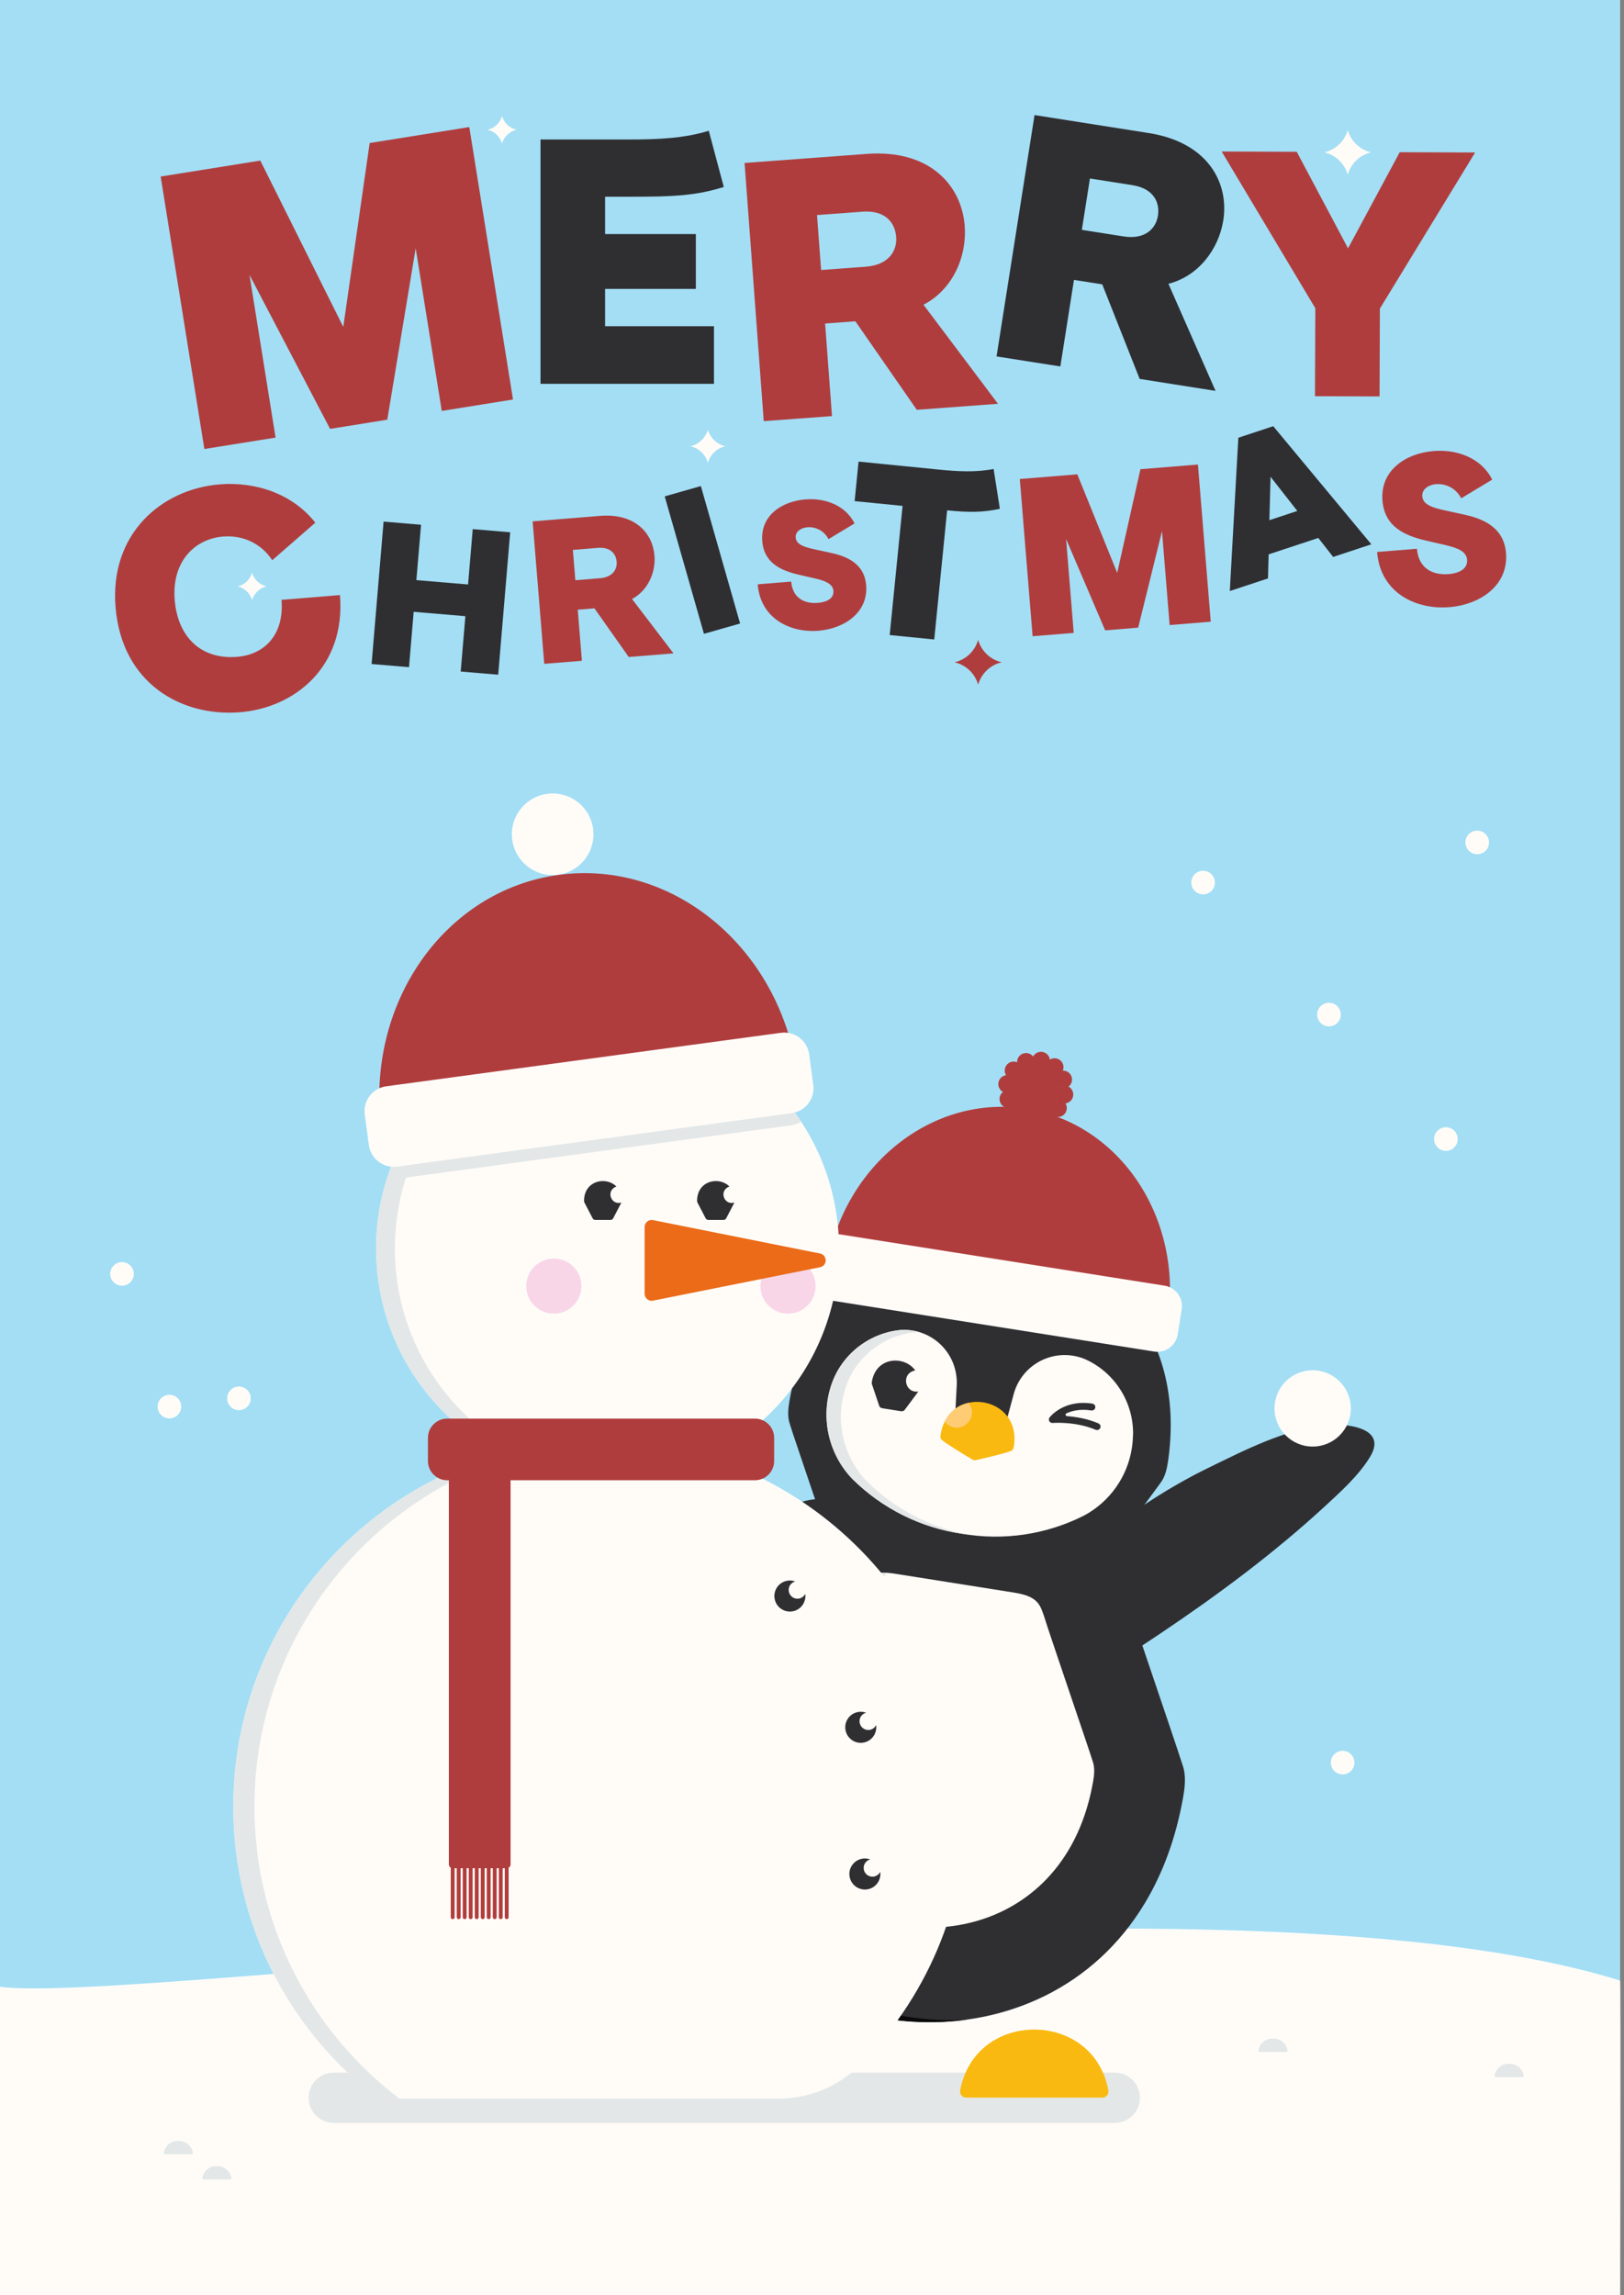<svg width="421" height="595" viewBox="0 0 421 595" fill="none" xmlns="http://www.w3.org/2000/svg">
<rect x="0" y="0" width="421" height="595" fill="#808080" stroke="none"/>
<g clip-path="url(#clip0_207_18445)">
<path d="M420 0H0V595H420V0Z" fill="#A3DEF5"/>
<path d="M420 595C420 595 420.18 513.61 420 513.44C312.2 479.95 35 520 0 515.05V595H420Z" fill="#FFFCF8"/>
<path d="M285.321 398.34C293.961 391.51 303.331 385.38 313.041 380.63C322.911 375.81 333.161 370.549 343.611 369.459C348.611 368.939 359.891 369.899 355.171 377.679C352.241 382.509 347.531 386.74 343.381 390.57C330.141 402.76 315.501 413.609 300.691 423.549C293.741 428.219 286.661 432.72 279.361 436.66C274.771 439.14 269.401 442.199 264.431 442.859C263.181 443.029 261.701 443.139 260.861 442.269C249.691 430.779 269.761 411.57 280.061 402.69C281.791 401.2 283.551 399.75 285.331 398.34H285.321Z" fill="#2F2F32"/>
<path d="M204.8 369.33C205.88 372.86 218.31 409.19 218.96 411.54C220.32 415.58 220.83 418.07 228.02 419.21L263.27 424.79C270.46 425.93 271.72 423.72 274.26 420.3C275.6 418.27 298.65 387.55 300.77 384.53C302.13 382.79 302.54 380.62 302.85 378.48C307.54 344.66 285.92 324.43 261.71 320.61C237.5 316.76 210.69 329.32 204.7 362.93C204.33 365.06 204.05 367.25 204.81 369.32L204.8 369.33Z" fill="#2F2F32"/>
<path d="M306.68 466.09C304.79 476.68 301.38 485.72 296.83 493.3C283.58 515.41 260.72 525.04 238.22 524.17H238.21C235.32 524.06 232.45 523.77 229.59 523.32C204.48 519.36 181.43 502.35 174.92 474C172.94 465.39 172.49 455.73 173.96 445.08C174.37 442.19 174.93 439.26 176.77 436.91C179.62 432.85 210.44 391.78 212.58 388.6C212.59 388.58 212.6 388.56 212.61 388.55C216.04 383.92 217.75 380.94 227.46 382.48L275.13 390.03C284.85 391.57 285.55 394.93 287.38 400.4C287.38 400.42 287.38 400.44 287.4 400.46C288.45 404.14 305.07 452.73 306.53 457.47C307.55 460.27 307.17 463.24 306.68 466.11V466.09Z" fill="#2F2F32"/>
<path d="M283.32 462.1C282.1 468.96 279.89 474.81 276.95 479.71C268.37 494.02 253.58 500.25 239.02 499.69C237.15 499.62 235.29 499.43 233.44 499.14C231.34 498.81 229.27 498.34 227.24 497.73C213.52 493.62 201.73 483.2 198.06 467.22C196.78 461.65 196.48 455.4 197.44 448.5C197.71 446.63 198.07 444.73 199.26 443.21C201.11 440.58 221.05 414 222.44 411.94C222.44 411.93 222.46 411.92 222.46 411.91C224.41 409.27 225.5 407.47 230 407.74C230.62 407.78 231.31 407.86 232.07 407.98L262.92 412.87C269.21 413.87 269.66 416.04 270.85 419.58C270.85 419.59 270.85 419.6 270.86 419.62C271.54 422.01 282.3 453.45 283.24 456.52C283.9 458.34 283.66 460.25 283.33 462.11L283.32 462.1Z" fill="#FFFBF7"/>
<path d="M293.73 372.1C293.93 363.95 289.42 356.41 282.14 352.75C280.88 352.1 279.52 351.67 278.12 351.45C271.22 350.37 264.61 354.66 262.79 361.4L261.06 367.82C260.84 368.63 259.97 369.08 259.18 368.78C257.69 368.21 256.03 367.77 254.26 367.49C252.49 367.21 250.77 367.12 249.17 367.2C248.33 367.24 247.64 366.55 247.68 365.71L248.02 359.13C248.07 358.19 248.02 357.24 247.87 356.31C246.71 348.86 239.74 343.76 232.29 344.92C226.34 345.85 221.07 349.25 217.78 354.29C216.69 355.98 215.85 357.81 215.28 359.73C212.76 368.06 214.93 377.11 220.95 383.4C228.69 391.07 238.69 396.06 249.47 397.62C260.21 399.47 271.26 397.82 280.99 392.91C287.69 389.34 292.25 382.84 293.41 375.48C293.59 374.37 293.68 373.23 293.7 372.09" fill="#FFFBF7"/>
<path d="M251.35 397.91C250.73 397.83 250.11 397.74 249.49 397.63C238.7 396.07 228.71 391.08 220.97 383.41C214.95 377.12 212.78 368.07 215.3 359.74C215.87 357.82 216.71 355.99 217.8 354.3C221.09 349.26 226.36 345.86 232.31 344.93C234.41 344.6 236.47 344.77 238.38 345.36C237.6 345.34 236.81 345.4 236.02 345.52C230.07 346.45 224.8 349.86 221.51 354.89C220.42 356.58 219.58 358.41 219.01 360.33C216.49 368.66 218.66 377.71 224.68 384C231.97 391.23 241.27 396.07 251.35 397.91Z" fill="#E3E7E7"/>
<path d="M172.9 532.45C171.91 532.29 171.32 531.27 171.66 530.32C175.31 520.19 184.6 516.44 193.09 517.79C201.58 519.13 209.26 525.57 209.6 536.33C209.63 537.34 208.75 538.13 207.76 537.97L172.9 532.45Z" fill="#F9B910"/>
<path d="M238.06 360.76C238.06 360.76 238.04 360.78 238.03 360.79C237.77 361.16 234.89 365 234.72 365.25C234.4 365.68 234.25 365.95 233.35 365.81L228.95 365.11C228.05 364.97 227.99 364.66 227.82 364.15C227.74 363.86 226.19 359.32 226.05 358.88C225.96 358.62 225.99 358.35 226.04 358.08C226.79 353.89 230.13 352.32 233.15 352.8C234.77 353.05 236.29 353.9 237.27 355.27C237.22 355.27 237.17 355.29 237.12 355.3C235.27 355.73 234.65 357.26 234.94 358.59C235.21 359.87 236.32 360.97 238.05 360.74L238.06 360.76Z" fill="#2F2F32"/>
<path d="M284.26 370.72C284.19 370.71 284.12 370.69 284.05 370.66C278.77 368.41 272.94 368.89 272.88 368.89C272.53 368.92 272.19 368.74 272.02 368.43C271.85 368.12 271.88 367.74 272.09 367.45C272.24 367.26 275.82 362.72 283.18 363.88C283.6 363.95 283.93 364.3 283.95 364.72C283.97 365.3 283.46 365.73 282.92 365.65C280.13 365.21 277.99 365.7 276.46 366.39C276.1 366.55 276.2 367.09 276.59 367.12C278.86 367.29 281.84 367.76 284.73 368.99C285.14 369.17 285.39 369.62 285.27 370.05C285.15 370.51 284.7 370.77 284.26 370.71V370.72Z" fill="#2F2F32"/>
<path d="M262.47 375.92C262.12 376.43 254.94 378.08 253 378.52C252.69 378.59 252.37 378.54 252.09 378.38C250.38 377.36 244.07 373.57 243.89 372.98C243.74 372.58 243.8 372.15 243.87 371.74C244.08 370.54 244.44 369.48 244.9 368.55C246.26 365.8 248.57 364.22 251.09 363.66C252.34 363.38 253.64 363.35 254.9 363.55C259.59 364.29 263.77 368.2 262.86 374.75C262.8 375.17 262.72 375.58 262.46 375.92H262.47Z" fill="#F9B910"/>
<path d="M250.41 369.26C248.88 370.43 246.58 370.58 244.89 368.54C246.25 365.79 248.56 364.21 251.08 363.65C252.69 365.83 251.94 368.07 250.4 369.25L250.41 369.26Z" fill="#FFCC75"/>
<path d="M227.23 497.72C213.51 493.61 201.72 483.19 198.05 467.21C196.77 461.64 196.47 455.39 197.43 448.49C197.7 446.62 198.06 444.72 199.25 443.2C201.1 440.57 221.04 413.99 222.43 411.93C222.43 411.92 222.45 411.91 222.45 411.9C224.4 409.26 225.49 407.46 229.99 407.73C229.32 408.42 228.72 409.26 228.02 410.21C228.02 410.21 228.01 410.23 228 410.25C226.55 412.4 205.72 440.17 203.79 442.91C202.55 444.5 202.17 446.49 201.89 448.44C200.89 455.64 201.2 462.17 202.54 468C205.85 482.4 215.46 492.47 227.24 497.73L227.23 497.72Z" fill="#E3E7E7"/>
<path d="M270.29 327.13L261.25 329.24C261.25 329.24 261.23 329.24 261.21 329.24C261.07 329.24 260.94 329.24 260.81 329.24C259.69 329.22 258.86 329.21 258.6 329.2C257.98 329.2 257.43 328.92 256.9 328.63C250.55 325.01 248.6 319.33 249.5 314.17C249.5 314.12 249.51 314.08 249.52 314.04C249.58 313.73 249.68 313.43 249.82 313.14C250.21 312.36 251.02 311.75 251.89 311.78C252.55 311.8 253.15 312.17 253.66 312.59C256.33 314.77 258.33 317.66 261.18 319.64C263.7 321.39 266.51 322.75 269.37 323.85C269.8 324.01 270.25 324.15 270.69 324.26L270.27 327.15L270.29 327.13Z" fill="#2F2F32"/>
<path d="M273.37 326.77C273.13 327.03 272.53 327.81 271.97 328.22C271.4 328.22 270.83 328.21 270.28 328.2C268.1 328.17 266.22 328.13 265.82 328.12C265.2 328.12 264.65 327.85 264.13 327.55C256.35 323.12 255.16 315.6 257.75 309.71C257.75 309.71 257.75 309.7 257.75 309.69C257.99 309.09 258.3 308.46 258.69 307.89C258.69 307.88 258.7 307.87 258.71 307.85C259.5 306.69 260.58 305.82 261.87 306.05C263.6 306.37 263.99 309.21 264.34 310.57C265.35 314.49 266.52 317.98 269.6 320.81C270.88 321.99 272.35 322.94 273.8 323.89C274.36 324.25 274.62 324.56 274.68 324.86C274.8 325.45 274.11 325.98 273.36 326.77H273.37Z" fill="#2F2F32"/>
<path d="M243.59 523.63H243.58C240.69 523.52 237.82 523.23 234.96 522.78C209.85 518.82 186.8 501.81 180.29 473.46C178.31 464.85 177.86 455.19 179.33 444.54C179.74 441.65 180.3 438.72 182.14 436.37C184.14 433.52 199.9 412.46 209.87 399.05L205.43 398.35C195.54 411.67 178.84 433.98 176.78 436.92C174.94 439.27 174.38 442.21 173.97 445.09C172.49 455.74 172.95 465.4 174.93 474.01C181.44 502.36 204.49 519.37 229.6 523.33C232.45 523.78 235.33 524.07 238.22 524.18H238.23C242.44 524.35 246.66 524.14 250.82 523.56C248.41 523.71 246 523.74 243.59 523.64V523.63Z" fill="#0A0A0A"/>
<path d="M214.84 410.39C211.04 417.76 206.67 424.93 202.14 431.96C193.84 444.84 184.87 457.61 174.94 469.49C173.48 471.24 172 472.97 170.49 474.67C170.32 474.87 170.14 475.06 169.97 475.26C166.22 479.49 162.08 484.27 157.3 487.29C149.61 492.16 148.44 480.89 148.87 475.88C149.76 465.41 154.82 455.06 159.46 445.11C164.02 435.32 169.97 425.83 176.64 417.06C178.02 415.25 179.44 413.46 180.89 411.71C186.97 404.37 198.04 392.15 208.15 389.26C210.26 388.65 212.33 388.46 214.3 388.8C216.36 389.15 218.32 390.09 220.11 391.77C220.99 392.6 220.91 394.08 220.76 395.33C220.19 400.31 217.24 405.75 214.85 410.38L214.84 410.39Z" fill="#2F2F32"/>
<path d="M340.29 375.01C345.753 375.01 350.18 370.582 350.18 365.12C350.18 359.658 345.753 355.23 340.29 355.23C334.828 355.23 330.4 359.658 330.4 365.12C330.4 370.582 334.828 375.01 340.29 375.01Z" fill="#FFFCF8"/>
<path d="M344.52 266.08C346.21 266.08 347.58 264.71 347.58 263.02C347.58 261.33 346.21 259.96 344.52 259.96C342.83 259.96 341.46 261.33 341.46 263.02C341.46 264.71 342.83 266.08 344.52 266.08Z" fill="#FFFCF8"/>
<path d="M311.89 231.86C313.58 231.86 314.95 230.49 314.95 228.8C314.95 227.11 313.58 225.74 311.89 225.74C310.2 225.74 308.83 227.11 308.83 228.8C308.83 230.49 310.2 231.86 311.89 231.86Z" fill="#FFFCF8"/>
<path d="M382.95 221.45C384.64 221.45 386.01 220.08 386.01 218.39C386.01 216.7 384.64 215.33 382.95 215.33C381.26 215.33 379.89 216.7 379.89 218.39C379.89 220.08 381.26 221.45 382.95 221.45Z" fill="#FFFCF8"/>
<path d="M374.83 298.35C376.52 298.35 377.89 296.98 377.89 295.29C377.89 293.6 376.52 292.23 374.83 292.23C373.14 292.23 371.77 293.6 371.77 295.29C371.77 296.98 373.14 298.35 374.83 298.35Z" fill="#FFFCF8"/>
<path d="M31.63 333.31C33.32 333.31 34.69 331.94 34.69 330.25C34.69 328.56 33.32 327.19 31.63 327.19C29.94 327.19 28.57 328.56 28.57 330.25C28.57 331.94 29.94 333.31 31.63 333.31Z" fill="#FFFCF8"/>
<path d="M61.94 365.57C63.63 365.57 65 364.2 65 362.51C65 360.82 63.63 359.45 61.94 359.45C60.25 359.45 58.88 360.82 58.88 362.51C58.88 364.2 60.25 365.57 61.94 365.57Z" fill="#FFFCF8"/>
<path d="M43.92 367.71C45.61 367.71 46.98 366.34 46.98 364.65C46.98 362.96 45.61 361.59 43.92 361.59C42.23 361.59 40.86 362.96 40.86 364.65C40.86 366.34 42.23 367.71 43.92 367.71Z" fill="#FFFCF8"/>
<path d="M348.06 460C349.75 460 351.12 458.63 351.12 456.94C351.12 455.25 349.75 453.88 348.06 453.88C346.37 453.88 345 455.25 345 456.94C345 458.63 346.37 460 348.06 460Z" fill="#FFFCF8"/>
<path d="M302.7 342.41C306.71 315.85 290.4 291.29 266.11 287.44C241.82 283.6 218.73 301.93 214.35 328.44L302.71 342.41H302.7Z" fill="#B03D3D"/>
<path d="M301.884 333.295L217.986 320.036C215.067 319.575 212.327 321.567 211.866 324.486L210.837 330.995C210.376 333.913 212.368 336.653 215.287 337.114L299.186 350.373C302.104 350.834 304.844 348.842 305.305 345.923L306.334 339.414C306.795 336.496 304.803 333.756 301.884 333.295Z" fill="#FFFCF8"/>
<path d="M157.5 383.68C190.637 383.68 217.5 356.817 217.5 323.68C217.5 290.543 190.637 263.68 157.5 263.68C124.363 263.68 97.5 290.543 97.5 323.68C97.5 356.817 124.363 383.68 157.5 383.68Z" fill="#FFFCF8"/>
<path d="M102.37 323.68C102.37 291.36 127.93 265.02 159.94 263.74C159.13 263.71 158.32 263.68 157.51 263.68C124.37 263.68 97.51 290.54 97.51 323.68C97.51 356.82 124.37 383.68 157.51 383.68C158.33 383.68 159.13 383.65 159.94 383.62C127.93 382.34 102.37 356 102.37 323.68Z" fill="#E3E7E7"/>
<path d="M161.09 311.75C161.09 311.75 161.08 311.77 161.07 311.78C160.91 312.1 159.15 315.44 159.05 315.66C158.86 316.03 158.77 316.26 158.05 316.26H154.54C153.83 316.26 153.74 316.03 153.54 315.66C153.44 315.44 151.68 312.11 151.52 311.78C151.42 311.59 151.41 311.37 151.41 311.16C151.47 307.81 153.88 306.18 156.29 306.18C157.58 306.18 158.87 306.65 159.8 307.59C159.76 307.6 159.73 307.61 159.69 307.63C158.31 308.19 158.01 309.46 158.4 310.46C158.77 311.42 159.76 312.14 161.09 311.75Z" fill="#2F2F32"/>
<path d="M190.39 311.75C190.39 311.75 190.38 311.77 190.37 311.78C190.21 312.1 188.45 315.44 188.35 315.66C188.16 316.03 188.07 316.26 187.35 316.26H183.84C183.13 316.26 183.04 316.03 182.84 315.66C182.74 315.44 180.98 312.11 180.82 311.78C180.72 311.59 180.71 311.37 180.71 311.16C180.77 307.81 183.18 306.18 185.59 306.18C186.88 306.18 188.17 306.65 189.1 307.59C189.06 307.6 189.03 307.61 188.99 307.63C187.61 308.19 187.31 309.46 187.7 310.46C188.07 311.42 189.06 312.14 190.39 311.75Z" fill="#2F2F32"/>
<path d="M288.99 537.31H86.52C82.919 537.31 80 540.229 80 543.83C80 547.431 82.919 550.35 86.52 550.35H288.99C292.591 550.35 295.51 547.431 295.51 543.83C295.51 540.229 292.591 537.31 288.99 537.31Z" fill="#E3E7E7"/>
<path d="M103.02 544.06H201.71C209.55 544.06 217.14 541.06 222.68 535.52C239.77 518.42 250.37 494.84 250.48 468.79C250.7 416.94 208.68 374.11 156.83 373.39C103.74 372.65 60.48 415.46 60.48 468.38C60.48 494.46 70.99 518.09 88.01 535.25C93.621 540.91 100.3 544.07 103.01 544.07L103.02 544.06Z" fill="#FFFCF8"/>
<path d="M103.56 544.06C80.72 526.71 65.96 499.27 65.96 468.37C65.96 416.82 107.02 374.86 158.22 373.41C157.31 373.38 156.4 373.37 155.49 373.37C103.02 373.37 60.49 415.9 60.49 468.37C60.49 497.12 73.27 522.89 93.45 540.31C96.26 542.73 99.85 544.06 103.55 544.06H103.56Z" fill="#E3E7E7"/>
<path d="M195.7 367.76H115.93C113.175 367.76 110.94 369.994 110.94 372.75V378.75C110.94 381.506 113.175 383.74 115.93 383.74H195.7C198.456 383.74 200.69 381.506 200.69 378.75V372.75C200.69 369.994 198.456 367.76 195.7 367.76Z" fill="#B03D3D"/>
<path d="M207.24 414.4C206.01 414.68 204.79 413.92 204.51 412.69C204.23 411.46 204.97 410.28 206.16 409.98C205.45 409.72 204.66 409.65 203.87 409.83C201.7 410.33 200.35 412.49 200.85 414.66C201.35 416.83 203.51 418.18 205.68 417.68C207.73 417.21 209.03 415.25 208.75 413.2C208.45 413.78 207.92 414.23 207.24 414.39V414.4Z" fill="#2F2F32"/>
<path d="M225.61 448.43C224.38 448.71 223.16 447.95 222.88 446.72C222.6 445.49 223.34 444.31 224.53 444.01C223.82 443.75 223.03 443.68 222.24 443.86C220.07 444.36 218.72 446.52 219.22 448.69C219.72 450.86 221.88 452.21 224.05 451.71C226.1 451.24 227.4 449.28 227.12 447.23C226.82 447.81 226.29 448.26 225.61 448.42V448.43Z" fill="#2F2F32"/>
<path d="M226.68 486.46C225.45 486.74 224.23 485.98 223.95 484.75C223.67 483.52 224.41 482.34 225.6 482.04C224.89 481.78 224.1 481.71 223.31 481.89C221.14 482.39 219.79 484.55 220.29 486.72C220.79 488.89 222.95 490.24 225.12 489.74C227.17 489.27 228.47 487.31 228.19 485.26C227.89 485.84 227.36 486.29 226.68 486.45V486.46Z" fill="#2F2F32"/>
<path d="M143.27 226.86C149.114 226.86 153.85 222.123 153.85 216.28C153.85 210.437 149.114 205.7 143.27 205.7C137.427 205.7 132.69 210.437 132.69 216.28C132.69 222.123 137.427 226.86 143.27 226.86Z" fill="#FFFCF8"/>
<path d="M206.621 278.02C202.011 245.69 174.431 222.79 144.801 226.81C115.181 230.83 94.691 260.25 98.861 292.63L206.621 278.01V278.02Z" fill="#B03D3D"/>
<path d="M102.791 305.6L205.101 291.72C206.051 291.59 206.921 291.26 207.681 290.78C202.891 283.48 196.541 277.29 189.121 272.68L113.471 282.94C107.571 289.32 103.041 296.97 100.341 305.45C101.121 305.65 101.951 305.71 102.801 305.59L102.791 305.6Z" fill="#E3E7E7"/>
<path d="M202.432 267.743L100.128 281.612C96.565 282.095 94.068 285.375 94.551 288.937L95.625 296.855C96.108 300.418 99.387 302.914 102.95 302.431L205.254 288.563C208.817 288.08 211.314 284.8 210.831 281.237L209.758 273.32C209.275 269.757 205.995 267.26 202.432 267.743Z" fill="#FFFCF8"/>
<path d="M250.47 543.79C249.46 543.79 248.72 542.87 248.91 541.88C250.93 531.3 259.52 526.14 268.12 526.15C276.71 526.15 285.31 531.3 287.33 541.88C287.52 542.87 286.77 543.79 285.77 543.79H250.48H250.47Z" fill="#F9B910"/>
<path d="M42.75 558.47C42.55 558.47 42.41 558.29 42.44 558.09C42.84 556.01 44.53 554.99 46.22 555C47.91 555 49.6 556.01 50 558.09C50.04 558.28 49.89 558.47 49.69 558.47H42.75Z" fill="#E3E7E7"/>
<path d="M52.75 565C52.55 565 52.41 564.82 52.44 564.62C52.84 562.54 54.53 561.52 56.22 561.53C57.91 561.53 59.6 562.54 60 564.62C60.04 564.81 59.89 565 59.69 565H52.75Z" fill="#E3E7E7"/>
<path d="M326.53 531.94C326.33 531.94 326.19 531.76 326.22 531.56C326.62 529.48 328.31 528.46 330 528.47C331.69 528.47 333.38 529.48 333.78 531.56C333.82 531.75 333.67 531.94 333.47 531.94H326.53Z" fill="#E3E7E7"/>
<path d="M387.75 538.47C387.55 538.47 387.41 538.29 387.44 538.09C387.84 536.01 389.53 534.99 391.22 535C392.91 535 394.6 536.01 395 538.09C395.04 538.28 394.89 538.47 394.69 538.47H387.75Z" fill="#E3E7E7"/>
<path d="M117.35 483.95V497.02" stroke="#B03D3D" stroke-miterlimit="10" stroke-linecap="round"/>
<path d="M118.909 483.95V497.02" stroke="#B03D3D" stroke-miterlimit="10" stroke-linecap="round"/>
<path d="M120.46 483.95V497.02" stroke="#B03D3D" stroke-miterlimit="10" stroke-linecap="round"/>
<path d="M122.02 483.95V497.02" stroke="#B03D3D" stroke-miterlimit="10" stroke-linecap="round"/>
<path d="M123.58 483.95V497.02" stroke="#B03D3D" stroke-miterlimit="10" stroke-linecap="round"/>
<path d="M125.14 483.95V497.02" stroke="#B03D3D" stroke-miterlimit="10" stroke-linecap="round"/>
<path d="M126.689 483.95V497.02" stroke="#B03D3D" stroke-miterlimit="10" stroke-linecap="round"/>
<path d="M128.25 483.95V497.02" stroke="#B03D3D" stroke-miterlimit="10" stroke-linecap="round"/>
<path d="M129.81 483.95V497.02" stroke="#B03D3D" stroke-miterlimit="10" stroke-linecap="round"/>
<path d="M131.359 483.95V497.02" stroke="#B03D3D" stroke-miterlimit="10" stroke-linecap="round"/>
<path d="M131.36 382.11H117.36C116.808 382.11 116.36 382.558 116.36 383.11V483.32C116.36 483.872 116.808 484.32 117.36 484.32H131.36C131.913 484.32 132.36 483.872 132.36 483.32V383.11C132.36 382.558 131.913 382.11 131.36 382.11Z" fill="#B03D3D"/>
<path d="M269.86 277.33C271.147 277.33 272.19 276.287 272.19 275C272.19 273.713 271.147 272.67 269.86 272.67C268.573 272.67 267.53 273.713 267.53 275C267.53 276.287 268.573 277.33 269.86 277.33Z" fill="#B03D3D"/>
<path d="M265.99 277.65C267.277 277.65 268.32 276.607 268.32 275.32C268.32 274.033 267.277 272.99 265.99 272.99C264.703 272.99 263.66 274.033 263.66 275.32C263.66 276.607 264.703 277.65 265.99 277.65Z" fill="#B03D3D"/>
<path d="M262.79 279.86C264.077 279.86 265.12 278.817 265.12 277.53C265.12 276.243 264.077 275.2 262.79 275.2C261.503 275.2 260.46 276.243 260.46 277.53C260.46 278.817 261.503 279.86 262.79 279.86Z" fill="#B03D3D"/>
<path d="M261.13 283.37C262.417 283.37 263.46 282.327 263.46 281.04C263.46 279.753 262.417 278.71 261.13 278.71C259.843 278.71 258.8 279.753 258.8 281.04C258.8 282.327 259.843 283.37 261.13 283.37Z" fill="#B03D3D"/>
<path d="M261.439 287.24C262.726 287.24 263.769 286.197 263.769 284.91C263.769 283.623 262.726 282.58 261.439 282.58C260.153 282.58 259.109 283.623 259.109 284.91C259.109 286.197 260.153 287.24 261.439 287.24Z" fill="#B03D3D"/>
<path d="M263.65 290.44C264.937 290.44 265.98 289.397 265.98 288.11C265.98 286.823 264.937 285.78 263.65 285.78C262.363 285.78 261.32 286.823 261.32 288.11C261.32 289.397 262.363 290.44 263.65 290.44Z" fill="#B03D3D"/>
<path d="M267.16 292.1C268.447 292.1 269.49 291.057 269.49 289.77C269.49 288.483 268.447 287.44 267.16 287.44C265.873 287.44 264.83 288.483 264.83 289.77C264.83 291.057 265.873 292.1 267.16 292.1Z" fill="#B03D3D"/>
<path d="M271.03 291.79C272.317 291.79 273.36 290.747 273.36 289.46C273.36 288.173 272.317 287.13 271.03 287.13C269.743 287.13 268.7 288.173 268.7 289.46C268.7 290.747 269.743 291.79 271.03 291.79Z" fill="#B03D3D"/>
<path d="M274.229 289.58C275.516 289.58 276.559 288.537 276.559 287.25C276.559 285.963 275.516 284.92 274.229 284.92C272.943 284.92 271.899 285.963 271.899 287.25C271.899 288.537 272.943 289.58 274.229 289.58Z" fill="#B03D3D"/>
<path d="M275.9 286.07C277.187 286.07 278.23 285.027 278.23 283.74C278.23 282.453 277.187 281.41 275.9 281.41C274.613 281.41 273.57 282.453 273.57 283.74C273.57 285.027 274.613 286.07 275.9 286.07Z" fill="#B03D3D"/>
<path d="M275.58 282.2C276.867 282.2 277.91 281.157 277.91 279.87C277.91 278.583 276.867 277.54 275.58 277.54C274.293 277.54 273.25 278.583 273.25 279.87C273.25 281.157 274.293 282.2 275.58 282.2Z" fill="#B03D3D"/>
<path d="M273.37 279C274.657 279 275.7 277.957 275.7 276.67C275.7 275.383 274.657 274.34 273.37 274.34C272.083 274.34 271.04 275.383 271.04 276.67C271.04 277.957 272.083 279 273.37 279Z" fill="#B03D3D"/>
<path d="M268.38 288.4C271.716 288.4 274.42 285.696 274.42 282.36C274.42 279.024 271.716 276.32 268.38 276.32C265.044 276.32 262.34 279.024 262.34 282.36C262.34 285.696 265.044 288.4 268.38 288.4Z" fill="#B03D3D"/>
<path d="M57.8 139.1C50.68 139.68 44.47 145.38 45.29 155.53C46.08 165.19 52.16 171.04 61.49 170.28C68.45 169.71 73.72 164.67 72.98 155.5L88.13 154.27C89.65 172.94 76.33 183.5 62.25 184.64C47.19 185.87 31.58 177.33 29.95 157.35C28.41 138.44 41.8 126.8 56.95 125.57C66.12 124.82 75.77 127.91 81.74 135.5L70.58 145.23C67.67 140.85 62.96 138.68 57.8 139.1Z" fill="#B03D3D"/>
<path d="M129.13 174.91L119.43 174.09L120.64 159.74L107.24 158.61L106.03 172.96L96.33 172.14L99.44 135.22L109.15 136.04L107.94 150.39L121.34 151.52L122.55 137.17L132.26 137.99L129.15 174.91H129.13Z" fill="#2F2F32"/>
<path d="M169.66 143.97C170.02 148.35 168.01 153.08 163.84 155.28L174.6 169.38L162.99 170.32L154.1 157.71L149.77 158.06L150.85 171.3L141.09 172.09L138.08 135.16L155.54 133.74C164.67 133 169.18 138.26 169.65 143.96L169.66 143.97ZM155.54 149.9C158.86 149.63 160.02 147.57 159.86 145.62C159.7 143.67 158.32 141.76 155 142.03L148.51 142.56L149.15 150.42L155.53 149.9H155.54Z" fill="#B03D3D"/>
<path d="M191.86 161.64L182.49 164.31L172.32 128.68L181.69 126.01L191.86 161.64Z" fill="#2F2F32"/>
<path d="M209.33 136.69C207.63 136.83 206.14 137.81 206.27 139.36C206.42 141.25 208.66 141.88 211.57 142.5L215.39 143.33C219.75 144.26 224.09 146.23 224.54 151.71C225.11 158.75 218.94 162.96 212.19 163.51C204.96 164.1 197.15 160.45 196.42 151.48L205.11 150.77C205.47 155.16 208.67 156.57 212.03 156.29C214.58 156.08 216.2 155 216.05 153.16C215.9 151.37 213.94 150.57 211.37 149.98L207.11 149C202.6 147.94 198.08 146.07 197.61 140.31C197.06 133.6 202.76 129.95 208.76 129.47C213.91 129.05 219.2 131 221.53 135.7L214.78 139.77C213.65 137.58 211.43 136.52 209.35 136.69H209.33Z" fill="#B03D3D"/>
<path d="M222.57 119.66L243.18 121.72C248.18 122.22 252.94 122.5 257.58 121.58L259.2 131.9C254.82 132.85 251.28 132.88 245.53 132.3L242.19 165.78L230.64 164.63L233.98 131.15L221.55 129.91L222.57 119.67V119.66Z" fill="#2F2F32"/>
<path d="M313.87 161.17L303.21 162.04L301.23 137.7L295.06 162.71L286.5 163.41L276.37 139.73L278.35 164.07L267.69 164.94L264.37 124.18L279.28 122.97L289.62 148.51L295.64 121.64L310.55 120.43L313.87 161.19V161.17Z" fill="#B03D3D"/>
<path d="M321.021 113.48L330.071 110.49L355.501 141.11L345.601 144.38L341.751 139.46L328.881 143.71L328.711 149.95L318.811 153.22L321.021 113.47V113.48ZM336.311 132.46L329.371 123.6L329.071 134.85L336.311 132.46Z" fill="#2F2F32"/>
<path d="M372.35 125.5C370.33 125.66 368.56 126.83 368.71 128.68C368.89 130.93 371.55 131.67 375 132.41L379.54 133.4C384.72 134.51 389.88 136.85 390.41 143.37C391.09 151.74 383.76 156.74 375.73 157.4C367.14 158.1 357.86 153.77 356.99 143.1L367.32 142.26C367.75 147.48 371.55 149.15 375.54 148.83C378.57 148.58 380.5 147.3 380.32 145.11C380.14 142.92 377.81 142.04 374.76 141.32L369.69 140.15C364.33 138.89 358.95 136.67 358.39 129.82C357.74 121.85 364.51 117.51 371.64 116.93C377.76 116.43 384.05 118.75 386.83 124.34L378.8 129.18C377.46 126.58 374.81 125.32 372.34 125.52L372.35 125.5Z" fill="#B03D3D"/>
<path d="M132.98 103.57L114.52 106.53L107.76 64.36L100.4 108.8L85.57 111.18L64.68 71.27L71.44 113.44L52.98 116.4L41.65 45.77L67.48 41.63L88.99 84.75L95.83 37.08L121.66 32.94L132.99 103.57H132.98Z" fill="#B03D3D"/>
<path d="M140.13 36.16H163.2C170.44 36.16 177.32 35.89 183.74 33.9L187.63 48.47C180.39 50.73 174.69 51 163.65 51H156.86V60.68H180.39V74.89H156.86V84.57H185.09V99.5H140.12V36.16H140.13Z" fill="#2F2F32"/>
<path d="M250.09 58.59C250.681 66.53 246.99 75.07 239.4 79L258.71 104.68L237.671 106.24L221.741 83.29L213.9 83.87L215.68 107.87L197.991 109.18L193.021 42.25L224.671 39.9C241.211 38.67 249.331 48.26 250.09 58.59ZM224.43 69.14C230.45 68.69 232.581 64.98 232.321 61.44C232.051 57.81 229.59 54.43 223.561 54.88L211.801 55.75L212.861 70L224.43 69.14Z" fill="#B03D3D"/>
<path d="M317.121 57.12C315.951 64.54 310.721 71.59 302.901 73.57L315.111 101.33L295.441 98.23L285.741 73.71L278.411 72.56L274.881 95L258.341 92.4L268.191 29.83L297.781 34.49C313.241 36.92 318.641 47.48 317.121 57.14V57.12ZM291.271 61.29C296.901 62.18 299.661 59.22 300.181 55.91C300.701 52.6 299.181 48.88 293.551 48L282.551 46.27L280.451 59.59L291.271 61.29Z" fill="#2F2F32"/>
<path d="M357.72 79.97L357.63 102.77L340.89 102.71L340.98 79.91L316.7 39.28L336.16 39.35L349.46 64.38L362.86 39.46L382.41 39.53L357.73 79.98L357.72 79.97Z" fill="#B03D3D"/>
<path d="M343.311 39.5C346.241 40.17 348.571 42.4 349.381 45.27C350.191 42.4 352.521 40.17 355.451 39.5C352.521 38.83 350.191 36.6 349.381 33.73C348.571 36.6 346.241 38.83 343.311 39.5Z" fill="#FFFCF8"/>
<path d="M126.39 33.64C128.2 34.05 129.64 35.43 130.14 37.21C130.64 35.43 132.08 34.05 133.9 33.64C132.09 33.23 130.65 31.85 130.14 30.07C129.64 31.85 128.2 33.23 126.39 33.64Z" fill="#FFFCF8"/>
<path d="M61.601 152.02C63.411 152.43 64.851 153.81 65.351 155.59C65.851 153.81 67.291 152.43 69.111 152.02C67.301 151.61 65.861 150.23 65.351 148.45C64.851 150.23 63.411 151.61 61.601 152.02Z" fill="#FFFCF8"/>
<path d="M179 115.68C181.18 116.18 182.91 117.84 183.51 119.97C184.11 117.83 185.85 116.18 188.02 115.68C185.84 115.18 184.11 113.52 183.51 111.39C182.91 113.53 181.17 115.18 179 115.68Z" fill="#FFFCF8"/>
<path d="M247.46 171.69C250.41 172.36 252.76 174.61 253.57 177.5C254.39 174.61 256.73 172.36 259.68 171.69C256.73 171.02 254.38 168.77 253.57 165.88C252.75 168.77 250.41 171.02 247.46 171.69Z" fill="#B03D3D"/>
<path d="M143.57 340.56C147.519 340.56 150.72 337.359 150.72 333.41C150.72 329.461 147.519 326.26 143.57 326.26C139.621 326.26 136.42 329.461 136.42 333.41C136.42 337.359 139.621 340.56 143.57 340.56Z" fill="#F8D6E8"/>
<path d="M204.28 340.56C208.229 340.56 211.43 337.359 211.43 333.41C211.43 329.461 208.229 326.26 204.28 326.26C200.331 326.26 197.13 329.461 197.13 333.41C197.13 337.359 200.331 340.56 204.28 340.56Z" fill="#F8D6E8"/>
<path d="M212.59 328.52L169.28 337.18C168.16 337.4 167.11 336.55 167.11 335.4V318.08C167.11 316.94 168.16 316.08 169.28 316.3L212.59 324.96C214.53 325.35 214.53 328.13 212.59 328.51V328.52Z" fill="#EB6B18"/>
</g>
<defs>
<clipPath id="clip0_207_18445">
<rect width="420.08" height="595" fill="white"/>
</clipPath>
</defs>
</svg>
